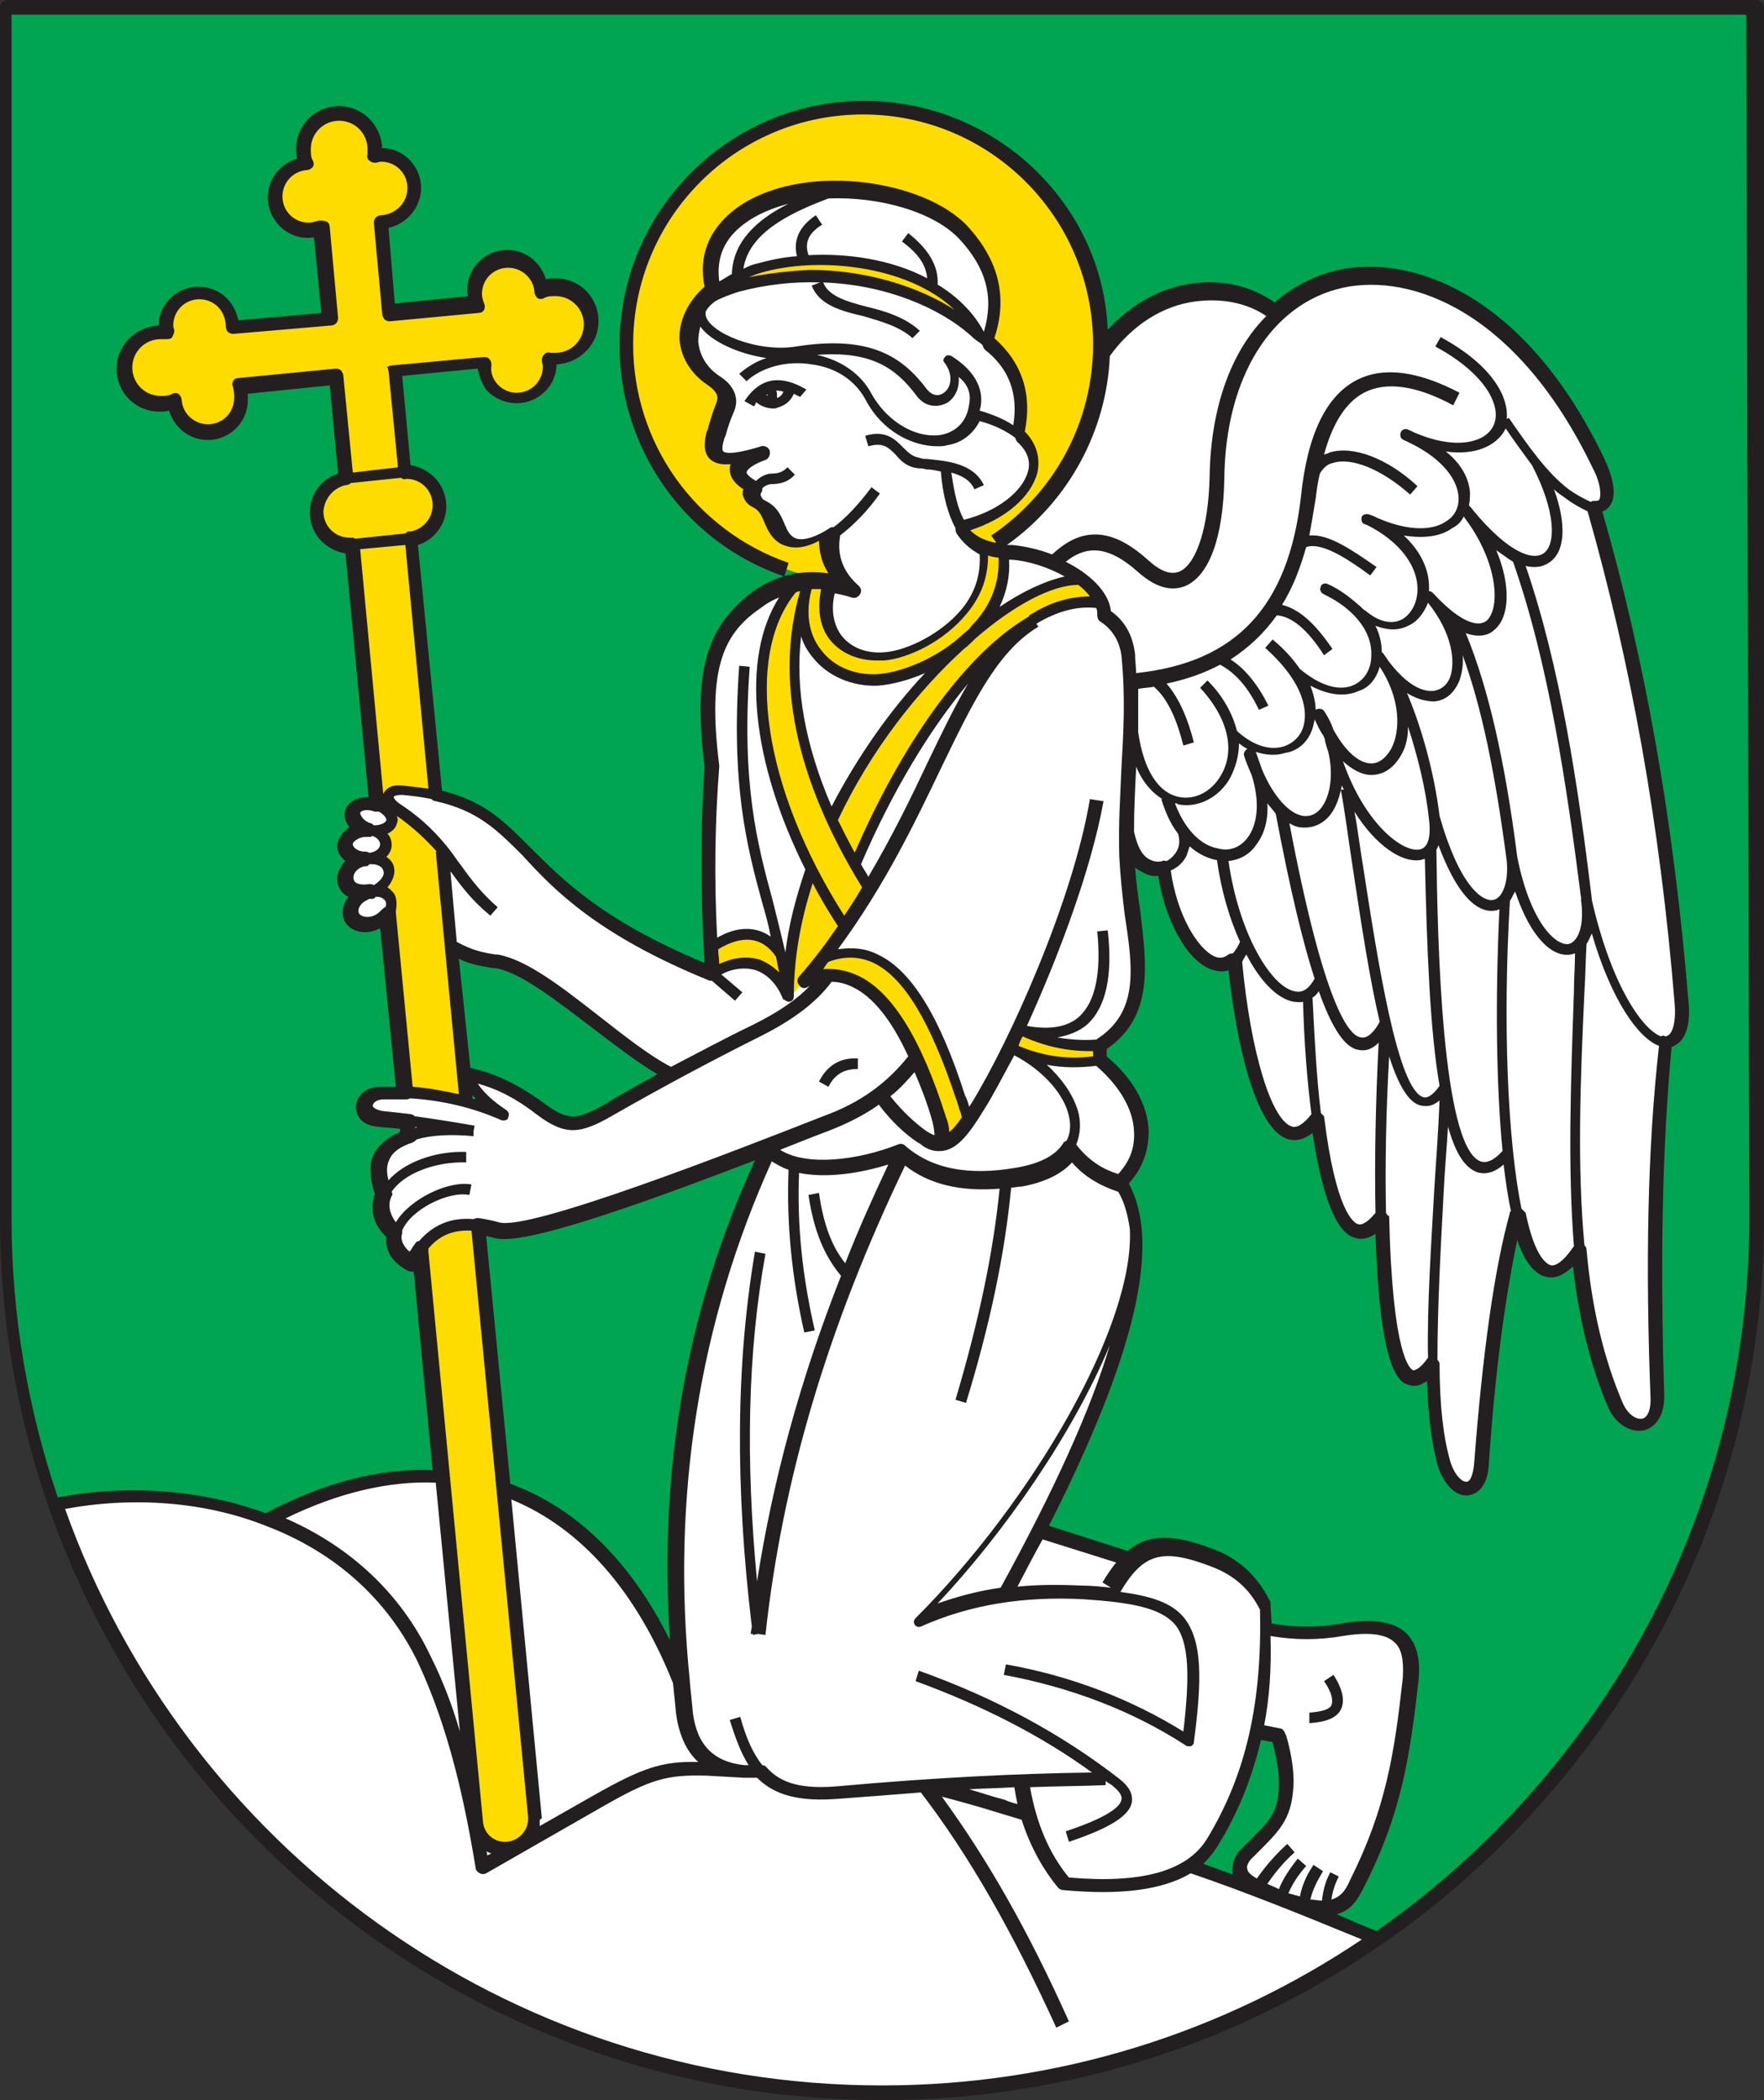 <?xml version="1.0" encoding="UTF-8"?>
<!-- Generator: Adobe Illustrator 27.1.1, SVG Export Plug-In . SVG Version: 6.00 Build 0)  -->
<svg xmlns="http://www.w3.org/2000/svg" xmlns:xlink="http://www.w3.org/1999/xlink" version="1.1" id="Layer_1" x="0px" y="0px" width="168px" height="200px" viewBox="0 0 168 200" style="enable-background:new 0 0 168 200;" xml:space="preserve">
<rect x="0" y="0" width="168" height="200" fill="#333333" stroke="none"/>
<style type="text/css">
	.st0{fill-rule:evenodd;clip-rule:evenodd;fill:#00A551;}
	.st1{fill:#FFFFFF;}
	.st2{fill:#FFDC00;}
	.st3{fill:#231F20;}
</style>
<g>
	<path class="st0" d="M167.3,116V0.7H0.7V116c0,45.9,37.4,83.4,83.3,83.4S167.3,161.9,167.3,116z"></path>
	<path class="st1" d="M113.3,177.8c0.9-0.6,1.6-1.3,2.2-2.2c2.1-3.5,3.4-7.1,4.2-10.7l2.1,0.4c0.4,1.5,0.8,3,0.7,4.4   c-0.1,3.5-1.2,4.2-3.9,7c-0.8,1.2-0.6,2.1,1.2,3c2,1,4.2,1.9,6.2,2c2.1,0.1,2.8-1.1,3.4-2.3c3.5-6.8,4.3-12.1,5.1-19.5   c0.4-3.8-1.3-5.6-6.5-4.7c-2.5,0.4-5,0.4-7.5-0.1c0-0.8,0-1.6-0.1-2.4c-1.2-2.3-2.9-3.7-5-4.6c-3.7-1.4-5.9-1.4-7.7,0.4l-8.5-2.8   c7.6-14.9,11.5-26.9,7.7-33.1c3.3-3.1,2.5-8-1.9-11.7l0-1.3c5.9-3.8,2.9-10.6,2.7-18c0-0.8,0-1.5,0-2.2c0.6,3,2.2,3.7,3.5,3.4l0,0   c0.7,5.9,4.2,10.7,6.6,8.8l0,0.1c1,10.4,4,20.3,7.9,14.9c1.1,8.4,3.1,13.5,6.1,9.5c0.2,10.6,1.4,18.8,4.9,13.9   c0,3.9,0.3,7.2,1.1,9.5c0.9,2.9,3.4,3.7,3.6,0c0.7-9.7,1.8-18,3.3-23.7l0-0.1c1.2,5.4,3.1,7.4,5.8,3.6l0.1-0.1   c0.5,5.3,1.6,10.3,3.5,14.7c1.2,2.7,4.1,2.7,4-0.5c-0.4-11.8-0.3-23.2,0.7-34c1.1,0,1.8-1.2,1.6-3.7c-1.4-16.3-4-32.1-8.3-47.2   l0-0.1c1.8,0.3,1.6-2.1,0.5-4.1c-8.7-18.2-23-21.8-30.9-14.2c-4.5-3.5-11.8-2.8-16.4,3.5c-0.2,7.9-4.6,14.9-11,18.8   c-1.1-0.3-2-1-2.7-2l0.2-0.1c5.5-1.4,8.8-5.7,5.4-8.7c0.6-2.5,0.7-5.9-2.9-8.9l0-0.1c1.2-3.5,0.9-6.9-2.3-10.3   c-5.6-6-26.7-6.2-23.9,5.5c-3.3,2.7-3.2,6.4-0.2,8.5c1.3,0.9,1.6,1.7,1.2,2.6c-0.4,0.8-0.6,1.8-0.9,2.6c-0.7,2.3,0.4,2.9,4.4,1.6   c-2.7,1-3,2.3-0.6,3.4c-0.4,0.5-0.4,1.1,0.3,1.4c0.9,0.4,1.2,1.3,1.7,2.5c0.7,1.7,2.7,1.7,5,0.1l0,0.1c-0.3,1.8,0.2,3.7,2.1,5.4   c-3.1-1-6.1-0.7-8.8,1.2c-4.2,2.9-5.5,6.7-4.4,15.8c-0.5,6.6-0.4,13.1,0.1,19.7c-18.9-7.6-17-14.8-26.3-16.9c-1-0.2-2-0.4-3.3-0.5   c-1.3-0.1-1.8,0.9-0.6,1.7c2.1,1.4,3.4,2.7,4.4,4l0.9,9.1c1.9,1,2.9,1.1,4.4,1.4c4.5,0.8,11.3,8.1,16.6,10.8c-2,1.1-3.9,2.2-6,3.3   c-2.8,1.6-4,1.8-6.4,0c-2.3-1.7-4.8-3-7.3-3.4c0.8,1.7,2.1,2.9,3.6,3.9c-2.6-1.2-5.7-2-9.3-2.2c-0.7,0-1.5-0.1-2.3,0   c-2,0-2.4,2.3-0.2,2.5c0.9,0.1,1.8,0.2,2.7,0.3l0.1,1.4c-2.6,0.8-3.5,2.6-2.3,5.4c-0.6,1.1-0.4,2.5,1.1,3.9c-0.2,1,0.2,2,1.6,2.9   c0.2-0.5,0.5-0.9,0.8-1.3c1.3-1.9,3.2-2.5,5.4-2.2c0.6,0.1,1.2,0.2,1.8,0.4c2.3,0.7,13-3,25.8-7.8c-7.1,15.2-10.2,32-8.3,50.8   c-7.4-18.9-22.6-24.4-39.2-15.5l-0.1,0c-6.4-2.4-13.6-2.8-20.2-1.4c11.3,32.6,42.4,56.1,78.7,56.1c17.5,0,33.7-5.4,47.2-14.7   C125.2,182.1,119.1,179.8,113.3,177.8z M67,167.3c0.6,0.6,1.4,1,2.3,1.2c-0.7,0-1.4-0.1-2-0.1 M36.6,77c0.5,0.4,0.8,0.9,0.7,1.3   c-0.1,0.4-0.5,0.7-1.1,0.8l0,0.4c0.3,0.3,0.5,0.6,0.5,1c0,0.3-0.1,0.6-0.4,0.8l0.1,0.8c0.3,0.2,0.4,0.4,0.5,0.7   c0.1,0.4,0,0.9-0.3,1.3l0.1,1c0.2,0.1,0.3,0.2,0.4,0.4c0.2,0.4,0.1,1-0.2,1.5c-0.2,0.3-0.5,0.6-0.9,0.8c-1,0.5-2.1,0.3-2.5-0.4   s0.1-1.7,1.1-2.2c0.2-0.1,0.4-0.2,0.7-0.2c-1.1,0.3-2.1-0.1-2.3-0.8c-0.3-0.8,0.4-1.8,1.5-2.1c0.2-0.1,0.4-0.1,0.6-0.1   c-0.1,0-0.2,0-0.3,0c-1,0-1.9-0.6-1.8-1.4c0-0.8,0.9-1.4,1.9-1.3c0.1,0,0.1,0,0.2,0c-1-0.3-1.6-1.2-1.4-1.8   c0.2-0.5,0.9-0.8,1.7-0.7C35.8,76.5,36.2,76.7,36.6,77z"></path>
	<path class="st2" d="M50.9,173.1c0,0,0,0.1,0,0.1c0,1.6-1.3,2.8-2.8,2.8c-1.4,0-2.6-1.1-2.8-2.5L40,119l0,0   c1.3-1.9,3.2-2.5,5.4-2.2l0,0L50.9,173.1z M38.6,104.1l-1.7-17.1c0.3-0.5,0.4-1,0.2-1.5c-0.1-0.2-0.2-0.3-0.4-0.4l-0.1-1   c0.3-0.4,0.5-0.9,0.3-1.3c-0.1-0.3-0.3-0.5-0.5-0.7l-0.1-0.8c0.2-0.2,0.3-0.5,0.4-0.8c0-0.4-0.2-0.7-0.5-1l0-0.4   c0.5-0.1,1-0.4,1.1-0.8c0.2-0.6-0.4-1.3-1.3-1.6l0,0l-2.4-24.7c0,0-0.1,0-0.1,0c-1.8,0-3.2-1.4-3.2-3.2c0-1.6,1.1-2.9,2.6-3.2   l0.1,0L32,35.8l-9.2,0.9c0.1,0.4,0.2,0.8,0.2,1.2c0,1.7-1.4,3.2-3.2,3.2c-1.7,0-3.1-1.3-3.2-3c-0.4,0.2-0.9,0.3-1.4,0.3   c-1.9,0-3.4-1.5-3.4-3.4s1.5-3.4,3.4-3.4c0.2,0,0.4,0,0.6,0.1c0-0.2-0.1-0.4-0.1-0.6c0-1.7,1.4-3.2,3.2-3.2c1.7,0,3.2,1.4,3.2,3.3   l9.3-0.8l-0.8-8.7c-0.4,0.1-0.8,0.2-1.2,0.2c-1.7,0-3.2-1.4-3.2-3.2c0-1.7,1.3-3.1,3-3.2c-0.2-0.4-0.3-0.9-0.3-1.4   c0-1.9,1.5-3.4,3.4-3.4s3.4,1.5,3.4,3.4c0,0.2,0,0.4-0.1,0.6c0.2,0,0.4-0.1,0.6-0.1c1.7,0,3.2,1.4,3.2,3.2s-1.4,3.2-3.2,3.2   l0.8,8.7l8.5-0.8c-0.2-0.4-0.3-0.8-0.3-1.2c0-1.7,1.4-3.2,3.2-3.2c1.7,0,3.1,1.3,3.2,3c0.4-0.2,0.9-0.3,1.4-0.3   c1.9,0,3.4,1.5,3.4,3.4c0,1.9-1.5,3.4-3.4,3.4c-0.2,0-0.4,0-0.6-0.1c0,0.2,0.1,0.4,0.1,0.6c0,1.7-1.4,3.2-3.2,3.2   c-1.7,0-3.3-1.5-3.1-3.4l-8.7,0.8l0.9,9.7l0.1,0c0,0,0.1,0,0.1,0c1.8,0,3.2,1.4,3.2,3.2c0,1.5-1.1,2.8-2.5,3.1l-0.2,0l2.4,24.4h0   c-1-0.2-2-0.4-3.3-0.5c-1.3-0.1-1.8,0.9-0.6,1.7c2.1,1.4,3.4,2.7,4.4,4l2.3,24C42.6,104.5,40.7,104.2,38.6,104.1L38.6,104.1z    M94,52.2c6.5-4,10.9-11.2,10.9-19.3c0-12.4-10.1-22.6-22.6-22.6S59.8,20.4,59.8,32.9c0,11.8,9.1,21.5,20.6,22.5   c-1.2-1.3-1.7-2.9-1.4-4.7l0-0.1c-2.3,1.6-4.3,1.6-5-0.1c-0.5-1.2-0.8-2-1.7-2.5c-0.7-0.3-0.6-0.9-0.3-1.4c-2.3-1.1-2-2.4,0.6-3.4   c-4.1,1.2-5.1,0.7-4.4-1.6c0.2-0.9,0.5-1.8,0.9-2.6c0.4-0.9,0.1-1.7-1.2-2.6c-3-2.1-3.1-5.8,0.2-8.5c-0.8-3.1,0.4-5.4,2.5-7   c5.9-4.5,17.4-2.8,21.4,1.5c3.1,3.4,3.5,6.8,2.3,10.3l0,0.1c3.6,2.9,3.5,6.3,2.9,8.9c3.4,3,0.1,7.2-5.4,8.7l-0.2,0.1   C92,51.3,92.9,51.9,94,52.2z M93.5,32.2l-0.1-0.2c-3.6-6.9-14.5-8.4-21.1-6.4c-1.8,0.5-3.2,1.3-4.2,2.1c-0.4,0.3-0.8,0.7-1.2,1.2   c0.4-0.6,1.5-1.2,3.2-1.7c9.1-2.5,18.3,0.3,22.6,4.3C92.9,31.8,93.2,32,93.5,32.2z M91.5,61.4c-2.6,2-5.7,3.2-7.9,3.3   c-4.2,0.3-8.1-3.2-6.9-8.3h0c-1.8,6.1-1.3,13.3,2.5,21.6C82.4,71.4,86.9,65.5,91.5,61.4L91.5,61.4L91.5,61.4z M97,98   c-0.3,0.6-0.6,1.2-0.9,1.8 M75.1,94.7c0-4,0.8-8.1,2.2-12c-5.4-10.6-6.4-21.2-1.7-26.8l3.3-0.2c-1.4,4.4,1.6,7.1,5.3,6.7   c3.5-0.3,10-4.1,9.4-10.1l2.1,0.4c0.3,3.1-1,5.7-3,7.7l0,0l0,0c3.9-3.3,7.6-5.3,10.2-5.2l1.9,2.2c-7.2-1.2-16.7,9.5-23.2,24.7   l-0.1,0.3c0.4,0.7,0.9,1.6,1.4,2.3c-1.4,2.2-2.9,4.4-4.6,6.7l0,0l0.3-0.1c5.7-2.2,9.7,3.4,12.9,13.2c0.2,0.7,0.5,1.5,0.7,2.2l0,0.1   c-1,1.4-1.8,2.3-2.8,2.3l-0.1-0.2c0.5-0.2,0.5-1.1,0.2-2.2c-3.2-9.8-7.1-15.4-12.9-13.2l-0.1,0c-0.5,0.6-1,1.2-1.5,1.7   c-1.3-3.4-4.4-4.3-7.2-2.4c-0.1-0.8-0.1-1.7-0.2-2.5c2.5-1.7,5-1.8,6.7,0.7C74.6,92.1,74.9,93.3,75.1,94.7L75.1,94.7z M96.1,99.7   c0.3-0.6,0.6-1.2,0.9-1.8c2.2,1.1,4.9,1.7,7.8,1.6l0,1.4C101.7,101.5,98.7,100.9,96.1,99.7z"></path>
	<path class="st3" d="M167.3,0H0.7C0.3,0,0,0.3,0,0.7V116c0,46.3,37.7,84,84,84c46.3,0,84-37.7,84-84V0.7C168,0.3,167.7,0,167.3,0z    M84,198.6c-35.8,0-66.4-22.9-77.8-54.9c6.5-1.2,13.3-0.7,19.1,1.6c6.6,2.5,11.6,7,14.5,13c3,6.4,4.5,13.5,5.5,19.6   c0,0.2,0.2,0.4,0.4,0.5c0.2,0.1,0.4,0.1,0.6,0l11-6.3c4.7-2.7,6.2-3.1,10-3l3.6,0.2v0c0.4,0,0.8,0,1.2,0c1.7,1.7,4.1,2.3,7.8,2   c2.7-0.2,5.3-0.4,7.8-0.6c4.6,6,8.7,13.2,12.9,22.4l1.2-0.6c-3.9-8.7-7.8-15.5-12.1-21.4c1.9,0.5,3.7,1,5.6,1.6   c0.7,0.2,1.3,0.4,2,0.6c0.8,2.5,2,4.7,3.5,6.5c0.1,0.1,0.3,0.2,0.5,0.2c5.4,0.5,9.4,0,12.1-1.6c5.3,1.8,10.7,4,16.3,6.3   C116.6,193.5,100.9,198.6,84,198.6z M38.3,117.2c0.8-2,4.4-3.8,6.4-3.4l0.2-1c-2.2-0.4-5.9,1.4-7.2,3.6c-0.6-0.8-0.8-1.7-0.4-2.5   c0.1-0.1,0.1-0.2,0-0.4c1.1-1.7,4.1-2.9,7.1-2.8l0-1c-3-0.1-5.9,1-7.4,2.7c-0.2-0.8-0.2-1.4,0.1-2c0.3-0.7,1-1.2,2.2-1.6   c0.2-0.1,0.3-0.2,0.4-0.3c1.4-0.4,3.2-0.5,5.4-0.3l0-0.5l0.1-0.5c-1.7-0.3-3.6-0.6-5.7-0.9c-0.1-0.1-0.3-0.2-0.4-0.2   c-0.9-0.1-1.7-0.2-2.7-0.3c-0.5-0.1-0.9-0.3-0.9-0.5c0-0.2,0.3-0.6,1-0.6c0.7,0,1.5,0,2.2,0c0.2,0,0.3-0.1,0.4-0.1   c3.1,0.2,6,0.9,8.7,2.1c0.1,0,0.1,0,0.2,0c0.2,0,0.4-0.1,0.4-0.3c0.1-0.2,0.1-0.5-0.2-0.7c-1.2-0.8-2.1-1.6-2.7-2.5   c1.9,0.5,3.8,1.5,5.7,3c2.7,2,4.1,1.8,7.2,0c4.9-2.8,9.6-5.3,14-7.5c3.2-1.6,5.4-3.3,6.8-5.2c0.7,0,1.4,0.2,2,0.5   c1.9,0.9,3.7,3.1,5.3,6.6c-2,2.5-4.5,4.4-8.1,5.7c-8.4,3.3-28.1,11-30.9,10.1c-0.7-0.2-1.3-0.3-1.9-0.4c-0.2,0-0.3,0-0.5,0.1   c-2.2-0.2-3.9,0.6-5.2,2.1c-0.2,0-0.3,0.1-0.4,0.3c-0.2,0.2-0.3,0.5-0.5,0.7c-0.9-0.8-0.8-1.5-0.7-1.7   C38.3,117.4,38.3,117.3,38.3,117.2z M39.5,107.4L39.5,107.4c0.1-0.1,0.1-0.1,0.2,0C39.7,107.4,39.6,107.4,39.5,107.4z M22.2,36.9   c0.1,0.4,0.1,0.7,0.1,1c0,1.4-1.1,2.5-2.5,2.5c-1.3,0-2.4-1-2.5-2.3c0-0.2-0.1-0.4-0.3-0.6c-0.2-0.1-0.4-0.1-0.6,0   c-0.3,0.2-0.7,0.2-1.1,0.2c-1.5,0-2.7-1.2-2.7-2.7s1.2-2.7,2.7-2.7c0.2,0,0.3,0,0.5,0c0.2,0,0.5,0,0.6-0.2s0.2-0.4,0.2-0.6   c0-0.1-0.1-0.3-0.1-0.5c0-1.4,1.1-2.5,2.5-2.5c1.4,0,2.5,1.1,2.5,2.6c0,0.2,0.1,0.4,0.2,0.5c0.1,0.1,0.3,0.2,0.5,0.2l9.3-0.8   c0.2,0,0.4-0.1,0.5-0.2c0.1-0.1,0.2-0.3,0.2-0.5l-0.8-8.7c0-0.2-0.1-0.4-0.3-0.5C30.8,21,30.6,21,30.4,21c-0.4,0.1-0.7,0.2-1,0.2   c-1.4,0-2.5-1.1-2.5-2.5c0-1.3,1-2.4,2.3-2.5c0.2,0,0.4-0.1,0.6-0.3c0.1-0.2,0.1-0.4,0-0.6c-0.2-0.3-0.2-0.7-0.2-1.1   c0-1.5,1.2-2.7,2.7-2.7c1.5,0,2.7,1.2,2.7,2.7c0,0.2,0,0.3,0,0.5c-0.1,0.2,0,0.5,0.2,0.6c0.2,0.2,0.4,0.2,0.6,0.2   c0.1,0,0.3-0.1,0.5-0.1c1.4,0,2.5,1.1,2.5,2.5c0,1.4-1.1,2.5-2.5,2.6c-0.2,0-0.4,0.1-0.5,0.2c-0.1,0.1-0.2,0.3-0.2,0.5l0.8,8.7   c0,0.2,0.1,0.3,0.2,0.5c0.1,0.1,0.3,0.2,0.5,0.2l8.5-0.8c0.2,0,0.4-0.1,0.5-0.3s0.1-0.4,0-0.6c-0.1-0.3-0.2-0.6-0.2-0.9   c0-1.4,1.1-2.5,2.5-2.5c1.3,0,2.4,1,2.5,2.3c0,0.2,0.1,0.4,0.3,0.6c0.2,0.1,0.4,0.1,0.6,0c0.3-0.2,0.7-0.2,1.1-0.2   c1.5,0,2.7,1.2,2.7,2.7c0,1.5-1.2,2.7-2.7,2.7c-0.2,0-0.3,0-0.5,0c-0.2-0.1-0.5,0-0.6,0.2c-0.2,0.2-0.2,0.4-0.2,0.6   c0,0.1,0.1,0.3,0.1,0.5c0,1.4-1.1,2.5-2.5,2.5c-0.7,0-1.4-0.3-1.9-0.9c-0.4-0.5-0.6-1.1-0.5-1.7c0-0.2,0-0.4-0.2-0.6   c-0.1-0.2-0.4-0.2-0.6-0.2l-8.7,0.8c-0.2,0-0.3,0.1-0.5,0.2C37,35,36.9,35.1,37,35.3l0.9,9.2L33.6,45l-0.9-9.2   c0-0.2-0.1-0.3-0.2-0.5c-0.1-0.1-0.3-0.2-0.5-0.2L22.7,36c-0.2,0-0.4,0.1-0.5,0.3C22.1,36.5,22.1,36.6,22.2,36.9L22.2,36.9z    M32.9,46.2L32.9,46.2c0.3,0,0.4-0.1,0.5-0.2l4.8-0.5c0.1,0.1,0.3,0.2,0.5,0.1l0,0c1.4,0,2.5,1.1,2.5,2.5c0,1.2-0.8,2.2-2,2.5   l-0.2,0c-0.2,0-0.3,0.1-0.4,0.2l-4.8,0.5c-0.1-0.1-0.2-0.1-0.3-0.1c-0.1,0-0.1,0-0.2,0c-1.4,0-2.5-1.1-2.5-2.5   C30.9,47.5,31.7,46.5,32.9,46.2z M38.6,51.9l2.2,23.2c-0.8-0.1-1.6-0.2-2.5-0.3c-0.9-0.1-1.5,0.2-1.8,0.8l-2.2-23.3L38.6,51.9z    M68.5,73c0,0,0-0.1,0-0.1c-1.2-9.5,0.5-12.7,4.1-15.1c0.5-0.4,1.1-0.7,1.6-0.9c-3.7,5.8-2.6,15.7,2.5,25.9   c-0.9,2.7-1.6,5.3-1.9,7.9c-0.4-1.7-0.8-3.3-1.2-4.9c-1.5-5.5-3-11.2-2.2-22.3l-1-0.1c-0.8,11.3,0.7,17.1,2.2,22.6   c0.3,1,0.6,2.1,0.8,3.2c-1.4-1-3.2-1-5.1,0.1C68,83.5,68.1,78.2,68.5,73z M72.5,46.9c0.1-0.1,0.1-0.2,0.1-0.4   c0.3-0.3,0.7-0.4,0.9-0.4c0.6,0,1.5-0.1,2.2-0.9L75,44.5c-0.4,0.4-0.8,0.6-1.5,0.6c-0.5,0-1.1,0.3-1.5,0.7   c-0.7-0.4-0.9-0.7-0.9-0.8c0-0.2,0.4-0.7,1.8-1.2c0.3-0.1,0.5-0.5,0.4-0.9c-0.1-0.3-0.5-0.5-0.8-0.4c-2.9,0.9-3.5,0.6-3.6,0.5   c-0.1-0.1-0.2-0.3,0.1-1.3l0.1-0.2c0.2-0.8,0.5-1.6,0.8-2.3c0.8-1.9-0.9-3.1-1.4-3.4c-1.2-0.8-1.9-2-2-3.3c0-0.5,0.1-1,0.2-1.4   c1,1.4,3.6,2.6,6.3,3c-1,0.3-1.9,0.9-2.6,1.5l0.7,0.7c1.4-1.3,3.8-2,6.2-1.6c2.3,0.3,4.1,1.5,5.1,3.3c1.6,3.1,4.5,4.5,6.9,4.5   c0.3,0,0.6,0,0.9-0.1c1.4-0.2,2.5-1.1,3.1-2.3c1.5,0.4,2.6,1,3.4,1.6c0,0.1,0.1,0.3,0.2,0.4c0.9,0.8,1.3,1.8,1,2.8   c-0.5,1.9-2.9,3.8-6.1,4.6c-0.6-1.1-0.9-2.5-1.2-4.5c1,0.3,1.8,0.7,2.2,1.6l0.9-0.4c-1-2.1-3.5-2.3-5.5-2.5c-0.2,0-0.4,0-0.6-0.1   c-0.7-0.1-1.1-0.5-1.6-1c-0.7-0.7-1.6-1.7-3.6-1.1l0.3,1c1.4-0.4,1.9,0.1,2.6,0.8c0.5,0.6,1.1,1.2,2.2,1.3c0.2,0,0.4,0,0.7,0.1   c0.5,0,0.9,0.1,1.4,0.2c0.2,2.4,0.7,4.1,1.4,5.4c0,0.2,0,0.3,0.1,0.5c0.6,0.9,1.3,1.5,2.2,2c0.1,1.9-0.4,3.6-1.7,5.2   c-2,2.4-5.2,3.9-7.2,4.1c-1.8,0.2-3.3-0.4-4.2-1.5c-0.8-1-1.1-2.5-0.7-4.1c0.5,0.1,1,0.2,1.6,0.4c0.3,0.1,0.6,0,0.8-0.3   c0.2-0.3,0.1-0.6-0.1-0.8c-1.5-1.3-2.1-2.9-1.8-4.7l0-0.1c1.3-1,2.6-2.3,3.8-4l-0.8-0.6c-1.2,1.6-2.4,2.9-3.6,3.8   c-0.1,0-0.3,0-0.4,0.1c-1.2,0.8-2.4,1.2-3.1,1c-0.4-0.1-0.7-0.4-0.9-0.8c-0.1-0.1-0.1-0.3-0.2-0.4c-0.4-1-0.8-1.9-1.9-2.4   c-0.1-0.1-0.1-0.1-0.2-0.1C72.4,47.2,72.4,47.1,72.5,46.9z M70.9,21.3c1.2-0.9,2.7-1.5,4.2-1.9c-3,1.5-5.3,3.6-5.4,6.7   c-0.4,0.2-0.8,0.5-1.2,0.7C68.2,24.5,69,22.7,70.9,21.3z M96.5,40.5c-0.9-0.6-1.9-1-3.2-1.4c0-0.1,0.1-0.3,0.1-0.4   c0.3-1.8-0.7-3.5-2.8-4.8c-0.2-0.1-0.5-0.1-0.6,0.1c-0.2,0.2-0.2,0.4,0,0.6c0.8,1.1,0.6,2.3-0.1,2.8c-0.4,0.3-1,0.4-1.6-0.3   c-2.4-3.2-5.5-5.2-12.5-4.1c-3.6,0.6-8.3-1.3-8.6-3c0-0.1,0-0.2,0-0.3c0.2-0.4,0.5-0.7,0.9-1c0.5-0.3,1.3-0.6,2.2-0.9   c2.6-0.7,5.3-1,7.8-0.9l-0.8,0.3c0.7,1.8,2.7,2.4,4.9,2.9c1.7,0.5,3.5,1,4.7,2.1l0.7-0.7c-1.4-1.3-3.4-1.9-5.1-2.3   c-1.9-0.5-3.6-1-4.1-2.3c5.9,0.2,11.1,2.4,14.1,5.1c0.3,0.3,0.6,0.5,0.9,0.7c0.1,0.1,0.1,0.1,0.2,0.2c0,0.1,0.1,0.3,0.2,0.4   C96.1,35.1,97,37.5,96.5,40.5z M92.3,38.5c-0.2,1.6-1.2,2.6-2.6,2.9c-2.1,0.4-5-0.9-6.7-3.9c-1-1.9-2.9-3.2-5.2-3.7   c5.1-0.4,7.5,1.2,9.5,3.9c0.9,1.2,2.2,1.1,3,0.6c0.7-0.5,1.1-1.4,1-2.4C92.2,36.6,92.5,37.5,92.3,38.5z M71.3,26.4   c0.3-0.1,0.7-0.3,1.1-0.4c5.3-1.6,14-0.8,18.5,3.5c-3.4-2.2-8.4-3.8-13.8-3.8C75.3,25.8,73.3,26,71.3,26.4z M93.7,31.6   c-1-1.9-2.6-3.4-4.4-4.5c0.1-1.8-0.9-3.4-2.8-4.9L85.9,23c1.5,1.1,2.3,2.2,2.4,3.5c-3.4-1.8-7.6-2.4-11.3-2.2   c-0.4-1.2,0-2.1,1.3-2.9l-0.6-0.9c-1.5,1-2.2,2.3-1.8,3.9c-1.4,0.1-2.7,0.4-3.8,0.7c-0.5,0.1-0.9,0.3-1.3,0.5   c0.5-3.3,4.1-5.2,8.1-6.7c4.9-0.2,10.1,1.3,12.5,3.9C93.9,25.5,94.7,28.3,93.7,31.6z M79.1,61c1,1.2,2.6,1.9,4.4,1.9   c0.2,0,0.5,0,0.7,0c2.3-0.2,5.7-1.8,7.9-4.5c1.4-1.7,2-3.5,2-5.5c0.3,0.1,0.7,0.2,1,0.2c0.1,2.2-0.6,4.3-2.2,6.1   c-0.2,0.2-0.4,0.4-0.6,0.7c-0.5,0.4-0.9,0.8-1.4,1.2c-2.4,1.9-5.4,3-7.4,3.1c-2.1,0.1-4.1-0.7-5.3-2.3c-1.2-1.5-1.5-3.6-0.9-5.8   c0.3,0,0.6,0,0.9,0C77.8,58.1,78.1,59.8,79.1,61z M157.2,133.3c0,1-0.3,1.7-0.8,1.8c-0.6,0.1-1.4-0.4-1.9-1.6   c-1.7-4-2.9-8.8-3.4-14.5c0-0.2-0.1-0.3-0.2-0.4c-0.7-7.5-0.4-15.6,0-24.2c0.1-1.5,0.1-3,0.2-4.5c0.2-0.3,0.3-0.6,0.5-1   c1.9,6.5,4.5,10,6.4,10.7C156.9,109.4,156.7,120.4,157.2,133.3z M126.7,178.3c-0.5,0.9-0.7,1.8-0.8,2.7c-0.4,0-0.7-0.1-1.1-0.1   c0.2-0.9,0.6-1.7,1.2-2.7l-0.9-0.6c-0.7,1-1.1,2-1.3,3c-0.4-0.1-0.7-0.2-1.1-0.3c0.4-0.9,0.9-1.7,1.7-2.6l-0.8-0.7   c-0.8,1-1.4,1.9-1.8,2.9c-0.4-0.2-0.7-0.3-1.1-0.5c0.9-1.3,1.7-2.2,2.6-3l-0.7-0.8c-1,0.9-2,2-2.9,3.3c-0.5-0.3-0.9-0.6-0.9-0.9   c-0.1-0.2,0-0.5,0.3-0.9c0.3-0.3,0.6-0.6,0.9-0.9c2.1-2.1,3.1-3.2,3.2-6.5c0-1.5-0.3-3-0.7-4.4l-0.1-0.2c-0.1-0.3-0.3-0.5-0.5-0.5   l-1.5-0.3c0.5-2.6,0.7-5.4,0.6-8.5c2.3,0.4,4.6,0.4,6.9,0c2.4-0.4,4.1-0.2,4.9,0.6c0.7,0.6,0.9,1.7,0.8,3.4   c-0.8,7.2-1.6,12.4-5,19.2c-0.4,0.9-0.8,1.6-1.8,1.9c0.1-0.7,0.3-1.4,0.7-2.2L126.7,178.3z M121.2,165.9c0.3,1.3,0.6,2.6,0.6,3.8   c0,2.8-0.7,3.5-2.8,5.6c-0.3,0.3-0.6,0.6-1,1c0,0-0.1,0.1-0.1,0.1c-0.5,0.8-0.6,1.4-0.5,2.1c0,0,0,0,0,0c-0.9-0.3-1.9-0.7-2.8-1   c0.5-0.5,0.9-1,1.3-1.6c2-3.2,3.3-6.5,4.2-10.2L121.2,165.9z M114.9,175.2c-1.9,3-6.2,4.2-13.1,3.6c-1.9-2.3-3.1-5.2-3.7-8.6   c2.5-0.1,4.9-0.1,7.2-0.2l0-0.4c0.2,0.2,0.5,0.3,0.7,0.5c0.6,0.5,0.9,0.9,0.8,1.3c-0.1,0.6-1.1,1.6-5.3,3l0.3,1   c3.9-1.3,5.8-2.5,6-3.8c0.1-0.8-0.3-1.5-1.2-2.2c-5.4-4.2-11.8-7.7-19.1-10.3l-0.3,1c6.3,2.3,12,5.2,16.8,8.7   c-7.3,0.1-15.2,0.5-24.1,1.3c-3.4,0.3-5.5-0.2-6.9-1.8c-0.1-0.1-0.2-0.2-0.4-0.2c-0.8-1-1.5-2.4-2.1-4.6l-1,0.3   c0.6,1.9,1.1,3.2,1.8,4.3c-0.1,0-0.2,0-0.2,0l-0.2,0c-2.9-0.3-4.5-1.9-4.9-4.9c-0.1-1-0.2-2-0.3-3l0,0c0,0,0-0.1,0-0.1   c-1.8-17.6,0.9-34.2,7.8-49.5c0.5,0.3,1,0.6,1.6,0.8c-0.2,5.1,0.3,10.2,1.5,15.5l1-0.2c-1.2-5.2-1.7-10.1-1.5-15   c2.5,0.5,5.6,0.1,8.5-0.8c-1.5,3.2-2.9,6.3-4.1,9.4c-1.3-1.6-2.1-3.8-2.5-6.7l-1,0.2c0.5,3.4,1.5,5.8,3.1,7.7   c-3.9,9.9-6.5,19.5-8,29.1c-1.1-11.6-0.9-21.8,0.8-31.2l-1-0.2c-1.8,10.6-1.9,22.3-0.3,35.7c0,0.2-0.1,0.4-0.1,0.7l0.2,0   c0,0,0,0.1,0,0.1l0.5-0.1l0.7,0.1c1.6-14.7,5.9-29.3,13.3-44.7c2.3,1.8,5.3,2.5,9,2.2c-0.6,6.1-2,12.7-4.2,20.1l1,0.3   c2.3-7.5,3.7-14.2,4.3-20.5c0.3,0,0.6-0.1,1-0.1c2.2-0.4,3.8-1.2,4.8-2.3c1.1,1.3,2.6,2.2,4.4,2.8c0.6,1,0.9,2.2,1.1,3.5   c0.5,9.2-9.3,26-20.4,37.1c-0.2,0.2-0.2,0.4-0.1,0.6s0.4,0.3,0.6,0.2c4.7-2.1,9.8-2.9,15.5-2.6c4.5,0.3,7.3,0.8,8.7,2.4   c1.4,1.7,1.4,5.1,0.8,10.2c-5-3.1-10.7-5.3-16.9-6.4l-0.2,1c6.4,1.2,12.2,3.4,17.3,6.7c0.1,0.1,0.2,0.1,0.3,0.1c0.1,0,0.1,0,0.2,0   c0.2-0.1,0.3-0.2,0.3-0.4c0.8-6,0.8-9.6-0.9-11.8c-1.2-1.5-3.2-2.1-6.1-2.5c2.2-3.7,4-4.2,8.7-2.4c2.1,0.8,3.6,2.1,4.6,4.1   C120.2,162.1,118.7,169,114.9,175.2z M96.9,171.8c-0.4-0.1-0.8-0.2-1.2-0.4c-1.2-0.3-2.3-0.7-3.4-1c1.5-0.1,2.9-0.1,4.3-0.2   C96.7,170.8,96.8,171.3,96.9,171.8z M51.6,173.1C51.6,173.1,51.6,173.1,51.6,173.1l-2.9-30.3c6.6,2.7,11.9,8.7,15.4,17.5   c0.1,1,0.2,2,0.3,3c0.3,2,1,3.5,2.1,4.5c-3.5-0.1-5.4,0.6-10,3.2l-5.1,2.9c0-0.2,0-0.4,0-0.6C51.6,173.2,51.6,173.1,51.6,173.1z    M63.8,156.2c-3.7-7.5-8.9-12.6-15.2-14.9l-2.3-23.6c0.3,0.1,0.5,0.1,0.8,0.2c2.1,0.6,9.2-1.4,24.8-7.4   C65.4,124.6,62.7,139.9,63.8,156.2z M78.9,91.6c1.6-0.6,3-0.5,4.3,0.1c2.9,1.4,5.4,5.6,7.8,12.8c0.2,0.5,0.3,1,0.5,1.5l0.1,0.4   c-0.4,0.6-0.8,1.1-1.2,1.4c0-0.4-0.1-0.9-0.3-1.4c-2.4-7.6-5.2-12-8.4-13.5c-1.1-0.5-2.2-0.7-3.3-0.6C78.6,92,78.7,91.8,78.9,91.6z    M88.8,106.8c0.2,0.8,0.2,1.2,0.2,1.3c-0.1,0-0.3-0.1-0.8-0.4c-1.1-0.8-2.3-1.9-3.4-3.3c0.9-0.7,1.6-1.5,2.3-2.3   C87.7,103.5,88.3,105,88.8,106.8z M87.4,108.8c0.1,0,0.1,0.1,0.2,0.1c0.7,0.6,1.4,0.8,2.2,0.7c1.4-0.2,2.5-1.6,3.9-3.9   c0.9-1.4,1.8-3.2,2.9-5.2c2.5,1.3,4.5,3.4,5.1,5.4c0.3,1,0.3,1.9-0.1,2.7c-0.1,0.1-0.2,0.1-0.3,0.2c-0.7,1.2-2.2,2-4.5,2.4   c-4.6,0.8-8.1,0.1-10.6-2.1c-0.2-0.2-0.5-0.2-0.7-0.1c-3.8,1.5-8.7,2.1-11.2,0.5c1.5-0.6,3-1.2,4.6-1.8c1.8-0.7,3.4-1.5,4.8-2.5   C84.9,106.8,86.2,108,87.4,108.8z M97.4,98.7c2,0.9,4.1,1.4,6.4,1.4c0.1,0,0.2,0,0.3,0l0,0.5c-2.4,0.3-4.7,0-7.1-1   C97.1,99.3,97.2,99,97.4,98.7z M105.8,151.2c-0.9-0.1-1.8-0.2-2.8-0.2c-2.1-0.1-4.1-0.1-6.1,0.1c0.8-1.5,1.6-3.1,2.4-4.5l7,2.2   c-0.4,0.5-0.9,1.2-1.3,1.9L105.8,151.2z M95.3,151.2c-2.1,0.3-4,0.8-6,1.5c6.4-6.8,12.9-16.2,16.4-24.6   C103.9,134.2,100.4,141.9,95.3,151.2z M106.5,111.8c-1.7-0.5-3-1.5-4-2.8c0.4-1,0.5-2.2,0.1-3.4c-0.5-1.5-1.5-2.9-2.9-4.2   c1.5,0.3,3.1,0.3,4.7,0.1c2.2,1.9,3.5,4.1,3.6,6.2C108.1,109.3,107.6,110.6,106.5,111.8z M104.4,99C104.3,99,104.3,99,104.4,99   c-1.3,0.1-2.5,0-3.7-0.2c1.1-0.2,2.1-0.6,2.8-1.2c1.8-1.6,2.5-4.6,2-9l-1,0.1c0.4,4-0.2,6.7-1.7,8.1c-1.1,1-2.8,1.3-5,0.9   c3-6.6,6.1-14.8,7.3-21.4l-1.3-0.2c-1.6,9.6-7.6,23-11.3,29c-0.1,0.1-0.1,0.2-0.2,0.3c-0.1-0.4-0.2-0.7-0.4-1.1   c-2.4-7.5-5.1-11.9-8.3-13.4c-1.2-0.6-2.4-0.7-3.8-0.5c4.5-6.1,7.4-12.2,9.8-17.2c3-6.2,5.3-11,9.1-13.4c0.1,0,0.1-0.1,0.2-0.1   l-0.2-0.3c2-1.2,3.9-1.7,5.7-1.5c0.1,0.2,0.1,0.4,0.1,0.6l0,0.1c0,0.2,0.1,0.5,0.3,0.6c1.1,0.7,1.8,1.8,2,3.2c0.4,4,0.2,7.3,0,10.8   c-0.1,2.6-0.3,5.3-0.2,8.4c0.1,1.9,0.3,3.7,0.5,5.4C107.9,92.2,108.5,96.4,104.4,99z M91.8,61.8c0.4-0.3,0.7-0.6,1.1-1   c3.7-3.2,7.3-5.1,9.8-5.1c0.4,0.3,0.8,0.7,1.1,1.1c-1.8,0-3.7,0.5-5.6,1.7l0,0c-0.1,0-0.2,0.1-0.2,0.2c-0.3,0.2-0.5,0.3-0.8,0.5   C91.8,62.7,86,70.6,81.4,81.2c-0.6-1.1-1.1-2.1-1.6-3.1C82.9,71.5,87.4,65.8,91.8,61.8z M79.2,76.8c-2.5-5.8-3.5-11.2-2.9-16.2   c0.2,0.7,0.6,1.4,1.1,2c1.4,1.8,3.8,2.8,6.2,2.7c1.3-0.1,2.9-0.5,4.5-1.2C84.8,67.6,81.7,72,79.2,76.8z M96.1,53.3   c0.1,0,0.1,0,0.2,0c1.6,0.1,3.5,0.7,5.1,1.6c-1.8,0.4-4,1.4-6.2,2.9C95.9,56.3,96.2,54.8,96.1,53.3z M82,82.3   c3-7,6.6-12.9,10.2-17.2c-1.3,2.2-2.5,4.7-3.8,7.4c-1.6,3.4-3.4,7.1-5.7,11C82.5,83.1,82.2,82.7,82,82.3L82,82.3z M108.2,73.2   c0-0.1,0-0.1,0-0.2c0.7,1.7,1.7,2.6,2.5,3.1l-0.1,0c0.4,1.3,0.9,2.4,1.6,3.3l0,0c0.2,0.7,0.1,1.2-0.1,1.6c-0.2,0.4-0.6,0.8-1,1   c-0.1,0-0.3-0.1-0.4,0c-0.3,0.1-0.8,0.1-1.3-0.2c-0.7-0.4-1.1-1.3-1.4-2.6C108,77.1,108.1,75.2,108.2,73.2z M118.5,72   c0.2,0.7,0.5,1.3,0.7,1.8c0.8,2.5,0.6,4.7-0.4,6c-0.7,0.9-1.7,1.3-2.8,1c-1.7-0.3-3.2-1.9-4.1-4.3c0.1,0,0.2,0,0.3,0.1   c1.9,0.4,4-0.7,5-2.6c0.5-1,0.8-2.1,0.8-3.2c0.3,0.2,0.5,0.4,0.8,0.5C118.5,71.5,118.4,71.8,118.5,72z M147,52.7   c-1,0.7-3.3,0-6.7-4.1c-0.1-0.2-0.3-0.3-0.4-0.5c0.1-0.4,0.1-0.8,0.1-1.2c-0.1-1.4-0.9-2.8-2.3-3.9c2.9,0.4,4.8-0.6,5.6-2   c0-0.1,0.1-0.1,0.1-0.2c0.8,1.2,1.7,2.4,2.5,3.5l0,0C148.2,48.7,148.2,51.9,147,52.7z M150.6,85.9c0.3,2.5-0.4,3.8-1.2,4   c-1.3,0.2-3.7-2.2-4.9-8.3l0,0c-1.2-9.4-2.8-16.2-4.9-21.3c1.4,0.5,2.3,0.1,2.7-0.3c1.5-1.2,1.6-4.3,0.2-7.6   c0.6,0.4,1.1,0.8,1.6,1.1c3.4,9.7,5.1,21.2,6.5,32.2l0,0C150.5,85.6,150.6,85.8,150.6,85.9z M123.3,94.4C121.1,94,118,89,117,82   c1-0.1,2-0.6,2.6-1.5c0.8-1,1.2-2.4,1.1-4c0.3,0.4,0.6,0.7,0.8,1c1.4,7.4,2.6,12.3,3.7,15.7C124.7,94.1,124.1,94.6,123.3,94.4z    M122.8,78.4c0.5,0.3,0.9,0.4,1.2,0.4c1.1,0.1,2.2-0.4,2.9-1.5c0.4-0.6,0.7-1.5,0.9-2.5c0.1,0.2,0.1,0.3,0.2,0.4l-0.3,0   c0.4,2.2,0.7,4.6,1.1,7.2c0.9,6,1.7,11.1,2.6,14.9c-0.4,0.8-1.1,1.6-1.7,1.5C128.5,98.8,126.1,95.8,122.8,78.4z M127.9,72.5   c0.9,0.8,1.8,1.3,2.7,1.3c1.2,0,2.2-0.7,2.9-2c0.4-0.7,0.6-1.6,0.6-2.6c0.9,2.8,1.7,5.9,2,8.9c0.1,0.8,0.2,2.6-0.9,2.8   C133.6,81.2,130,78.5,127.9,72.5z M129.8,82.4c-0.3-1.8-0.5-3.5-0.8-5.1c2,3.2,4.5,4.9,6.3,4.6c0.1,0,0.2-0.1,0.4-0.1   c0.2,8.9,0.5,16.4,1.4,21.6c-0.4,0.6-1,1.2-1.5,1.1C133.1,103.9,131.2,91.4,129.8,82.4z M136.8,80.9c0.1-0.1,0.1-0.2,0.2-0.4   c1.6,4.3,3.5,6.6,5.5,6.2c0.1,0,0.2-0.1,0.3-0.1c-0.4,8.6-0.3,16.8,0.3,23c-0.8,0.9-1.5,1.2-2.1,1   C137.3,109.2,136.9,89.4,136.8,80.9z M142.2,85.7c-1,0.2-3.2-1.3-5.1-8l0,0c-0.5-4.1-1.7-8.4-3.1-11.7c1.1,0.7,2.1,0.8,2.6,0.8   c1.1-0.1,1.9-0.8,2.4-2c0.2-0.6,0.4-1.5,0.3-2.4c1.8,4.9,3.1,11.2,4.2,19.6C143.7,84.2,143,85.6,142.2,85.7z M139.4,49.2   C139.5,49.2,139.5,49.3,139.4,49.2c3.3,4.3,3.5,8.7,2.2,9.9c-1,0.8-2.9-0.2-5.1-2.6c-0.1-0.1-0.2-0.2-0.4-0.2c0,0,0,0,0,0   c0-0.1,0-0.3,0-0.4c0-1.8-0.9-3.5-2.4-4.9c1.9,0.3,3.5,0.1,4.6-0.7C138.9,50,139.2,49.6,139.4,49.2z M136,57.4   c2.4,3,2.6,5.7,2.1,7.1c-0.3,0.8-0.9,1.2-1.6,1.3c-1.3,0.1-2.8-0.9-4.3-2.9c-0.1-0.2-0.3-0.4-0.4-0.6c-0.1-0.1-0.1-0.1-0.2-0.2   c0-0.8-0.2-1.7-0.6-2.5c1.1,0.4,2.1,0.5,3.1,0C135,59.2,135.6,58.4,136,57.4z M131.4,63.5c2,3,2,6.1,1.1,7.8   c-0.3,0.5-0.9,1.4-1.9,1.4c0,0,0,0,0,0c-1.2,0-2.5-1.2-3.6-3.2c-0.2-0.6-0.5-1.2-0.9-1.8c-0.1-0.1-0.2-0.2-0.4-0.2   c-0.1,0-0.3,0-0.4,0.1c0,0,0,0,0,0c0-0.7-0.2-1.5-0.5-2.3c1.7,0.9,3.3,1.1,4.6,0.5C130.4,65.5,131.1,64.6,131.4,63.5z M125.1,69   c0-0.1,0.1-0.3,0.1-0.5c0.3,0.6,0.5,1.1,0.8,1.5c0.1,0.2,0.2,0.4,0.2,0.6c0.1,0.4,0.2,0.7,0.3,1c0.5,2.1,0.2,4-0.5,5.1   c-0.5,0.8-1.2,1.1-1.9,1c-1.3-0.2-2.8-1.8-3.9-4.4c-0.2-0.6-0.4-1.1-0.6-1.7c0.9,0.3,1.9,0.4,2.8,0.1   C123.8,71.5,124.8,70.4,125.1,69z M113,81.5c0.1-0.3,0.2-0.6,0.3-0.9c0.8,0.7,1.6,1.1,2.5,1.3c0,0,0.1,0,0.1,0   c0.4,2.9,1.2,5.6,2.2,7.8c-0.2,0.4-0.4,0.8-0.7,1.1c-0.1,0-0.3,0-0.4,0.1c-0.4,0.3-0.8,0.4-1.3,0.2c-1.6-0.7-3.6-3.9-4.2-8.2   C112.2,82.6,112.7,82.1,113,81.5z M118.7,90.9c1.3,2.5,2.9,4.2,4.5,4.5c0.2,0,0.6,0.1,0.9,0c0.1,3.9,0.4,7.6,0.8,10.7   c-0.7,0.9-1.3,1.3-1.8,1.2c-2-0.5-4-7.1-4.8-15.7C118.4,91.4,118.5,91.2,118.7,90.9z M125.8,106c-0.4-3.2-0.6-7-0.8-11   c0.2-0.1,0.4-0.3,0.6-0.6c1.6,4.5,2.9,5.5,3.9,5.6c0.6,0.1,1.2-0.1,1.8-0.7c-0.3,5.8-0.4,11.5-0.3,16.2c0,0,0,0,0,0   c-0.4,0.5-1.1,1.2-1.6,1.1c-0.5-0.1-2.2-1.3-3.3-10.3C126,106.2,125.9,106.1,125.8,106z M132,115.5c-0.1-4.4,0-9.6,0.3-14.9   c0.9,2.8,1.9,4.5,3.1,4.7c0.6,0.1,1.1,0,1.7-0.5c-0.1,2.6-0.3,5.4-0.5,8.4c-0.3,5.5-0.7,11.2-0.6,16.1c0,0,0,0,0,0   c-0.7,1-1.2,1.2-1.4,1.2c-0.3-0.1-2-1.3-2.3-14.7C132.2,115.8,132.1,115.7,132,115.5z M136.9,129.5c0-4.9,0.3-10.6,0.6-16.1   c0.1-2.1,0.3-4.2,0.4-6.1c0.7,2.4,1.5,3.8,2.7,4.3c0.8,0.3,1.7,0.1,2.6-0.7c0.2,1.6,0.4,3.1,0.7,4.4c0,0,0,0.1-0.1,0.1l0,0.1   c-1.5,5.4-2.6,13.4-3.4,23.8c-0.1,1.2-0.4,1.8-0.7,1.8c-0.4,0.1-1.2-0.6-1.6-2c-0.6-2.1-1-5.1-1-9.3   C137.1,129.8,137,129.6,136.9,129.5z M144.9,115.1c-1.3-6.4-1.8-17.5-1.1-29.3l0,0c0.2-0.3,0.3-0.6,0.5-0.9c1.5,4.5,3.6,6.3,5.3,6   c0.1,0,0.3-0.1,0.4-0.1c0,1.2-0.1,2.4-0.1,3.6c-0.3,8.6-0.6,16.8,0,24.3c0,0,0,0,0,0l-0.1,0.1c-0.8,1.2-1.6,1.8-2.1,1.7   c-0.3-0.1-1.5-0.6-2.4-5C145.1,115.3,145,115.2,144.9,115.1z M158.2,98.7c-1.7-0.6-4.7-4.7-6.6-13c0,0,0-0.1,0-0.1   c-1.3-10.8-3-22.1-6.3-31.7c0.9,0.2,1.6,0.1,2.2-0.3c1.6-1,1.7-3.7,0.5-7c0.3,0.3,0.6,0.5,0.9,0.7c0.9,0.7,1.7,1.1,2.3,1.4   c4.1,14.4,6.9,29.7,8.3,47c0.1,1.3-0.1,2.4-0.5,2.8c-0.1,0.1-0.3,0.2-0.4,0.2C158.5,98.6,158.3,98.6,158.2,98.7z M152.3,47.6   c-0.1,0.1-0.2,0.1-0.4,0.1c-0.1,0-0.3,0-0.4,0.1c-0.4-0.2-1.1-0.5-2.1-1.2c-2.1-1.6-3.9-4.2-5.7-6.8l-0.2,0.1   c0.2-2.2-1.5-5.2-6.3-7.8l-0.5,0.9c5,2.7,6.4,5.9,5.5,7.6c-0.8,1.6-3.7,2.3-7.7,0.5c-0.1-0.1-0.3-0.1-0.4-0.2   c-0.3-0.1-0.6,0-0.7,0.3c-0.1,0.3,0,0.6,0.3,0.7c0.1,0.1,0.3,0.1,0.4,0.2c2.8,1.3,4.6,3.2,4.8,5.1c0.1,1-0.3,1.9-1.1,2.4   c-1.5,1.1-4.2,0.9-7.1-0.5c-0.1,0-0.2-0.1-0.3-0.1c-0.3-0.1-0.6,0-0.7,0.2c-0.1,0.3,0,0.6,0.2,0.7c0.1,0,0.2,0.1,0.3,0.1   c3,1.5,4.8,3.8,4.8,6.1c0,1.3-0.6,2.4-1.5,2.9c-1,0.5-2.2,0.2-3.4-0.8c-0.2-0.1-0.4-0.3-0.6-0.5c-0.8-0.7-1.9-1.6-3.1-2.1   c-0.2-0.1-0.5,0-0.6,0.2l0,0.1c-0.1,0.1-0.1,0.3,0,0.4c0,0.1,0.1,0.2,0.3,0.3c2.9,1.4,4.6,3.6,4.5,5.8c0,1.3-0.6,2.3-1.6,2.8   c-1.4,0.7-3.3,0.1-5.2-1.5l0,0c-0.7-1-1.5-1.9-2.6-2.8l-0.7,0.8c4,3.6,3.9,6.2,3.7,7.2c-0.2,1.1-1,1.9-2,2.2   c-1.4,0.4-3-0.2-4.4-1.5c-0.4-1.6-1.3-3.3-2.8-4.8l-0.7,0.7c2.6,2.8,3.4,5.9,2,8.3c-0.9,1.6-2.5,2.4-4,2.1c-2-0.4-3.4-2.6-3.9-6.2   c0-1.3,0-2.7,0-4.1c0.5-0.1,1-0.1,1.5-0.2c1.5,1.3,2.3,3.6,2.8,5.6l1-0.3c-0.5-2-1.3-4.1-2.6-5.6c1.9-0.4,3.6-1,5.1-1.8   c1.5,0.8,2.7,2.2,3.7,4.3l0.9-0.4c-1-2-2.2-3.5-3.6-4.4c1.7-1.1,3.2-2.5,4.4-4.2c1.4,0.1,2.9,1.3,4.5,3.8l0.8-0.6   c-1.7-2.5-3.2-3.8-4.8-4.2c1-1.6,1.7-3.4,2.3-5.5c1.4-0.5,3.8,1,6.1,2.7l0.6-0.8c-2.3-1.6-4.6-3.2-6.4-3c0.2-1.1,0.4-2.3,0.6-3.5   c0.1-0.8,0.2-1.6,0.4-2.4c0.3-0.5,0.7-0.9,1.2-1c1.8-0.6,4.7,0.6,7.4,3l0.7-0.8c-2.9-2.7-6.2-3.9-8.4-3.2c-0.1,0.1-0.3,0.1-0.5,0.2   c0.8-3,2.1-5,3.8-5.9c2.1-1.1,5-0.7,8.5,1.2l0.6-1.2c-4-2.1-7.3-2.5-9.8-1.2c-2.9,1.5-4.7,5.2-5.3,11.1   c-1.2,10.5-6.2,15.8-15.7,16.8c0-0.6-0.1-1.2-0.1-1.8c-0.2-1.8-1-3.2-2.3-4.1c-0.2-1.9-2.1-3.6-4.3-4.7c2.1-1.7,4.2-1.4,6.8,0.9   c2.1,1.9,3.6,1.8,4.6,1.4c2.3-1,3.6-4.7,3.7-10.2c0.1-9.7,4.5-16.7,11.3-18.2c6.5-1.4,16.6,2.2,23.8,17.2   C152.5,46.1,152.5,47.3,152.3,47.6z M115.2,45.4c-0.1,4.7-1.2,8.2-2.8,9c-0.9,0.4-1.9,0-3.1-1.1c-1.9-1.7-3.5-2.4-5-2.4   c-1.7,0-3,0.9-4.1,1.9c-1.3-0.5-2.7-0.8-3.8-0.9c-0.2,0-0.4,0-0.5,0c5.9-4.2,9.5-10.9,9.8-18c2.1-2.9,5-4.8,8.2-5.2   c2.4-0.3,4.8,0.1,6.7,1.4C117.2,33.5,115.3,38.9,115.2,45.4z M82.1,84.5c-0.5,0.9-1.1,1.8-1.7,2.7c-7.7-12.1-9.6-24.7-4.6-30.8   c0.1,0,0.2-0.1,0.4-0.1C73.8,64.6,75.7,74.1,82.1,84.5z M68.5,91.8c0-0.5-0.1-0.9-0.1-1.4c2.3-1.4,4.2-1.2,5.5,0.7   c0.1,0.5,0.2,1,0.3,1.5c-0.5-0.5-1.1-0.9-1.8-1.2C71.1,91,69.8,91.2,68.5,91.8z M67.6,93.4c0.1,0,0.1,0,0.2,0l2.2,1.9l0.7-0.8   l-2-1.7c1.1-0.6,2.3-0.7,3.3-0.4c1.1,0.4,2,1.3,2.6,2.8l0.1,0c0.1,0.1,0.3,0.2,0.4,0.2c0,0,0,0,0,0c0.3,0,0.5-0.2,0.5-0.5   c0-3.5,0.6-7.1,1.8-10.8c0.7,1.4,1.5,2.7,2.4,4.1c-1.1,1.6-2.3,3.2-3.7,4.8c-0.2,0.2-0.2,0.6,0,0.8c0.2,0.3,0.5,0.4,0.8,0.2   c0.1,0,0.1-0.1,0.2-0.1c-1.2,1.3-3,2.5-5.4,3.7c-2.5,1.2-5.1,2.6-7.8,4c-2.1-1.1-4.5-3-6.8-4.8c-3.6-2.8-6.9-5.4-9.7-5.9l-0.2,0   c-1.3-0.2-2.2-0.4-3.7-1.2L42.9,83c0,0,0.1,0.1,0.1,0.1c1,1.4,2,2.7,3.7,4.1l0.7-0.8c-1.5-1.3-2.5-2.6-3.5-4   c-0.4-0.5-0.7-1-1.1-1.5v0h0c-1.1-1.4-2.5-2.9-4.8-4.4c-0.4-0.3-0.5-0.5-0.5-0.6c0-0.1,0.3-0.2,0.8-0.2c1,0.1,1.9,0.2,2.8,0.4   c0.1,0.1,0.2,0.2,0.4,0.2c4,0.9,5.8,2.7,8.3,5.2C52.8,84.8,57,89.1,67.6,93.4z M45,104.6l0-0.3c0.1,0.1,0.2,0.2,0.3,0.3   C45.2,104.7,45.1,104.7,45,104.6z M43.7,91.3c1.2,0.6,2.2,0.7,3.3,0.9l0.2,0c2.4,0.4,5.8,3.1,9.1,5.6c2.1,1.6,4.3,3.3,6.3,4.5   c-1.6,0.9-3.3,1.8-4.9,2.8c-2.8,1.6-3.6,1.6-5.7,0.1c-2.4-1.8-4.8-3-7.2-3.5L43.7,91.3z M35.7,77.3c0.1,0,0.3,0,0.4,0   c0.5,0.3,0.7,0.6,0.7,0.8c-0.1,0.3-0.6,0.5-1.2,0.5c-0.1-0.1-0.2-0.2-0.3-0.2c-0.7-0.2-1-0.8-1-1C34.4,77.2,34.9,77,35.7,77.3   C35.6,77.2,35.7,77.3,35.7,77.3z M34.9,79.7c0.1,0,0.2,0,0.4,0c0,0,0.1,0,0.1-0.1c0.5,0.1,0.8,0.5,0.8,0.8c0,0.4-0.4,0.7-0.9,0.8   c-0.1,0-0.1,0-0.2,0c-0.1-0.1-0.2-0.1-0.4-0.1c-0.6,0-1.1-0.4-1.1-0.7c0-0.2,0.2-0.3,0.3-0.4C34.2,79.8,34.5,79.7,34.9,79.7z    M33.8,83.1c0.2-0.3,0.5-0.5,0.9-0.6c0.1,0,0.1,0,0.2,0c0.1,0,0.2-0.1,0.3-0.2c0.1,0,0.1,0,0.2,0c0.5,0,1,0.2,1.1,0.6   c0.2,0.5-0.3,1-0.9,1.4c-0.1-0.1-0.3-0.1-0.4-0.1c0,0-0.1,0-0.1,0c-0.6,0.1-1.3,0-1.4-0.4C33.6,83.5,33.7,83.3,33.8,83.1z M35,85.7   c0.1-0.1,0.2-0.1,0.4-0.1c0,0,0.1,0,0.1,0c0.1,0,0.2-0.1,0.3-0.2c0.4,0,0.7,0.1,0.9,0.4c0.1,0.2,0.1,0.4,0,0.6   c-0.1,0-0.2,0.1-0.3,0.2c-0.2,0.2-0.4,0.4-0.6,0.5c-0.7,0.4-1.4,0.2-1.6-0.1C34,86.6,34.3,86,35,85.7z M37.6,85.2   c-0.2-0.3-0.4-0.5-0.7-0.7c0.5-0.6,0.8-1.3,0.6-2c-0.1-0.4-0.4-0.7-0.7-0.9c0.3-0.3,0.5-0.7,0.5-1.1c0-0.4-0.1-0.8-0.4-1.1   c0.4-0.2,0.8-0.5,0.9-1c0.1-0.2,0.1-0.4,0-0.7c1.7,1.2,2.8,2.3,3.8,3.4l-0.1,0l2.2,23.1c-1.4-0.3-2.9-0.6-4.4-0.7l-1.6-16.6   c0,0,0-0.1,0-0.1l0-0.1C37.8,86.2,37.8,85.7,37.6,85.2z M44.9,117.2l5.4,55.9l0,0.1c0,1.2-1,2.2-2.2,2.2c-1.1,0-2-0.8-2.1-1.9   l-5.2-54.3l0-0.3C41.8,117.7,43.1,117.1,44.9,117.2z M46.8,176.5l-0.4,0.2c0-0.1,0-0.3-0.1-0.4C46.5,176.4,46.7,176.5,46.8,176.5z    M43.8,164.9c-0.7-2.4-1.6-4.8-2.8-7.2c-2.8-5.9-7.6-10.4-13.8-13.1c4.9-2.4,9.8-3.6,14.3-3.4L43.8,164.9z M166.6,116   c0,28.1-14.1,52.9-35.5,67.9c-1.3-0.5-2.6-1.1-3.8-1.6c1.5-0.4,2.1-1.6,2.6-2.6c3.6-7,4.4-12.6,5.2-19.7c0.2-2.1-0.2-3.5-1.2-4.5   c-1.2-1.1-3.2-1.4-6.1-0.9c-2.2,0.4-4.5,0.4-6.7,0c0-0.6-0.1-1.2-0.1-1.9c0-0.1,0-0.2-0.1-0.3c-1.2-2.4-3-4-5.4-4.9   c-3.7-1.4-6.1-1.5-8.1,0.2l-7.5-2.4c8.3-16.4,10.7-26.9,7.6-32.6c1.3-1.4,1.9-3.1,1.9-5c-0.1-2.5-1.5-5-4-7.1l0-0.7   c4.5-3.1,3.8-8,3.2-13.1c-0.2-1.4-0.4-2.8-0.5-4.2c0.2,0.2,0.4,0.3,0.6,0.4c0.5,0.3,1,0.5,1.6,0.4c0.7,4.3,2.7,8,5,8.9   c0.6,0.2,1.1,0.3,1.7,0.1c0.4,3.9,2,15,5.7,16.1c0.8,0.2,1.5,0,2.3-0.6c1.4,9.2,3.4,9.8,4.1,10c0.6,0.2,1.3,0,1.9-0.4   c0.4,13.5,2.4,14.2,3.2,14.4c0.6,0.2,1.2,0,1.7-0.4c0.1,3.5,0.5,6.1,1,8c0.6,1.9,1.8,3.1,3,2.9c0.5-0.1,1.8-0.5,1.9-3.1   c0.6-8.9,1.6-16,2.7-21.2c0.7,2.1,1.7,3.3,2.8,3.5c0.8,0.2,1.7-0.2,2.5-1c0.6,5.2,1.7,9.5,3.3,13.3c0.7,1.7,2.2,2.6,3.5,2.3   c0.9-0.2,1.9-1.2,1.9-3.2c-0.4-12.8-0.2-23.7,0.7-33.3c0.3-0.1,0.6-0.3,0.8-0.5c0.7-0.7,1-2.1,0.8-3.9c-1.4-17.1-4.1-32.3-8.2-46.6   c0.4-0.1,0.6-0.4,0.7-0.5c0.8-1.1,0.2-3-0.5-4.5c-7.5-15.7-18.3-19.5-25.3-18c-2.3,0.5-4.4,1.6-6.1,3.1c-2.3-1.6-5-2.2-7.9-1.8   c-3,0.4-5.8,2-8,4.4C105,19.4,94.8,9.6,82.3,9.6C69.5,9.6,59,20,59,32.9c0,9.9,6.3,18.8,15.7,22l0.4-1.3   c-8.9-3.1-14.8-11.4-14.8-20.8c0-12.1,9.8-21.9,21.9-21.9c12.1,0,21.9,9.8,21.9,21.9c0,7.3-3.6,14.1-9.7,18.2l0.5,0.7   c-1.1-0.2-1.9-0.6-2.5-1.2c3.4-1.1,5.8-3.2,6.4-5.5c0.3-1.4-0.1-2.8-1.2-3.9c0.7-3.5-0.2-6.5-2.9-8.9c1.3-3.9,0.4-7.4-2.5-10.6   c-4.2-4.6-16.2-6.3-22.3-1.6c-2.4,1.9-3.4,4.4-2.8,7.3c-1.6,1.4-2.4,3.2-2.4,4.9c0.1,1.7,1,3.3,2.6,4.4c1.2,0.8,1.1,1.3,0.9,1.8   c-0.3,0.8-0.6,1.7-0.8,2.5l-0.1,0.2c-0.2,0.8-0.4,1.9,0.3,2.6c0.4,0.4,1.1,0.6,2,0.5c-0.1,0.2-0.1,0.3-0.1,0.5   c0,0.7,0.4,1.3,1.3,1.9c-0.1,0.2-0.1,0.5,0,0.7c0.1,0.3,0.3,0.7,0.9,1c0.6,0.3,0.8,0.7,1.2,1.7c0.1,0.1,0.1,0.3,0.2,0.4   c0.4,0.8,1,1.4,1.8,1.6c0.9,0.3,2,0.1,3.1-0.5c0,1.1,0.3,2.2,0.9,3.1c-2.6-0.4-5.1,0.2-7.3,1.8C67.2,59.8,66,64,67.1,73   c-0.4,5.9-0.4,12,0,18.7c-9.6-4-13.4-7.8-16.5-10.9c-2.5-2.5-4.4-4.5-8.5-5.5l-2.3-23.4c1.6-0.5,2.7-2,2.7-3.7c0-2-1.5-3.6-3.4-3.9   l-0.8-8.5l7.2-0.7c0.1,0.7,0.4,1.4,0.8,2c0.7,0.8,1.8,1.3,2.9,1.3c2.1,0,3.8-1.7,3.8-3.7c2.2-0.1,4-1.9,4-4.1   c0-2.3-1.8-4.1-4.1-4.1c-0.3,0-0.6,0-0.9,0.1c-0.5-1.6-1.9-2.8-3.7-2.8c-2.1,0-3.8,1.7-3.8,3.8c0,0.2,0,0.4,0.1,0.6l-7,0.7L37,21.7   c1.8-0.4,3.1-2,3.1-3.8c0-2.1-1.7-3.8-3.7-3.8c-0.1-2.2-1.9-4-4.1-4c-2.3,0-4.1,1.8-4.1,4.1c0,0.3,0,0.6,0.1,0.9   c-1.6,0.5-2.8,1.9-2.8,3.7c0,2.3,2.1,4.2,4.4,3.8l0.7,7.2l-7.9,0.7c-0.4-1.9-1.9-3.2-3.8-3.2c-2.1,0-3.8,1.7-3.8,3.7   c-2.2,0.1-4,1.9-4,4.1c0,2.3,1.8,4.1,4.1,4.1c0.3,0,0.6,0,0.9-0.1c0.5,1.6,1.9,2.8,3.7,2.8c2.1,0,3.8-1.7,3.8-3.8   c0-0.2,0-0.4,0-0.6l7.8-0.8l0.8,8.4c-1.6,0.5-2.7,2-2.7,3.7c0,2,1.5,3.6,3.4,3.9l2.2,23.2c-1,0-1.9,0.4-2.2,1.2   c-0.2,0.6,0,1.2,0.4,1.7c-0.1,0-0.2,0.1-0.3,0.2c-0.5,0.4-0.8,0.9-0.9,1.5c0,0.6,0.3,1.1,0.8,1.5c-0.2,0.1-0.3,0.3-0.4,0.5   c-0.4,0.6-0.5,1.2-0.3,1.8c0.2,0.5,0.5,0.9,1,1.1c-0.6,0.7-0.7,1.6-0.4,2.3c0.6,1.1,2.1,1.4,3.4,0.7c0,0,0,0,0,0l1.5,15.1   c-0.5,0-1,0-1.5,0c-1.5,0-2.3,1-2.3,1.9c0,0.9,0.6,1.8,2.1,1.9c0.7,0.1,1.4,0.1,2.1,0.2l0,0.3c-1.2,0.5-2,1.2-2.5,2.1   c-0.5,1-0.4,2.3,0.1,3.8c-0.5,1.4-0.2,2.9,1.1,4.1c-0.1,1,0.2,2.2,2,3.2c0.2,0.1,0.4,0.1,0.5,0.1c0,0,0,0,0.1,0l1.8,18.9   c-5.1-0.2-10.4,1.2-15.9,4.1c-6-2.2-13-2.8-19.8-1.5c-2.8-8.3-4.4-17.2-4.4-26.5V1.4h165.2L166.6,116L166.6,116z M127.7,162.8   c-0.4,0.8-1.4,1.2-3,1.3l0-1c1.2-0.1,1.9-0.3,2.1-0.7c0.2-0.5,0-1.3-0.7-2.3l0.9-0.6C127.9,160.9,128.1,162,127.7,162.8z    M78.9,103.5l-0.9-0.5c0.8-1.6,2.1-2.3,3.7-2.2l0,1C80.4,101.8,79.5,102.3,78.9,103.5z M76.8,37.1c-3.2-1.9-4.9-0.4-5.9,1.1   l0.9,0.5c0.1-0.1,0.2-0.3,0.2-0.4c0.5,0.4,1.1,0.6,1.6,0.6c0.2,0,0.3,0,0.5-0.1c0.7-0.2,1.2-0.6,1.5-1.3c0.2,0.1,0.4,0.2,0.6,0.3   L76.8,37.1z M73,37.6C73,37.6,73.1,37.5,73,37.6c0.1-0.1,0.1,0,0.1,0C73.1,37.7,73,37.7,73,37.6z M74,37.9c0-0.1,0-0.2,0-0.3   c0-0.1,0-0.3-0.1-0.4c0.2,0,0.4,0,0.7,0.1C74.5,37.6,74.3,37.8,74,37.9z"></path>
</g>
</svg>
